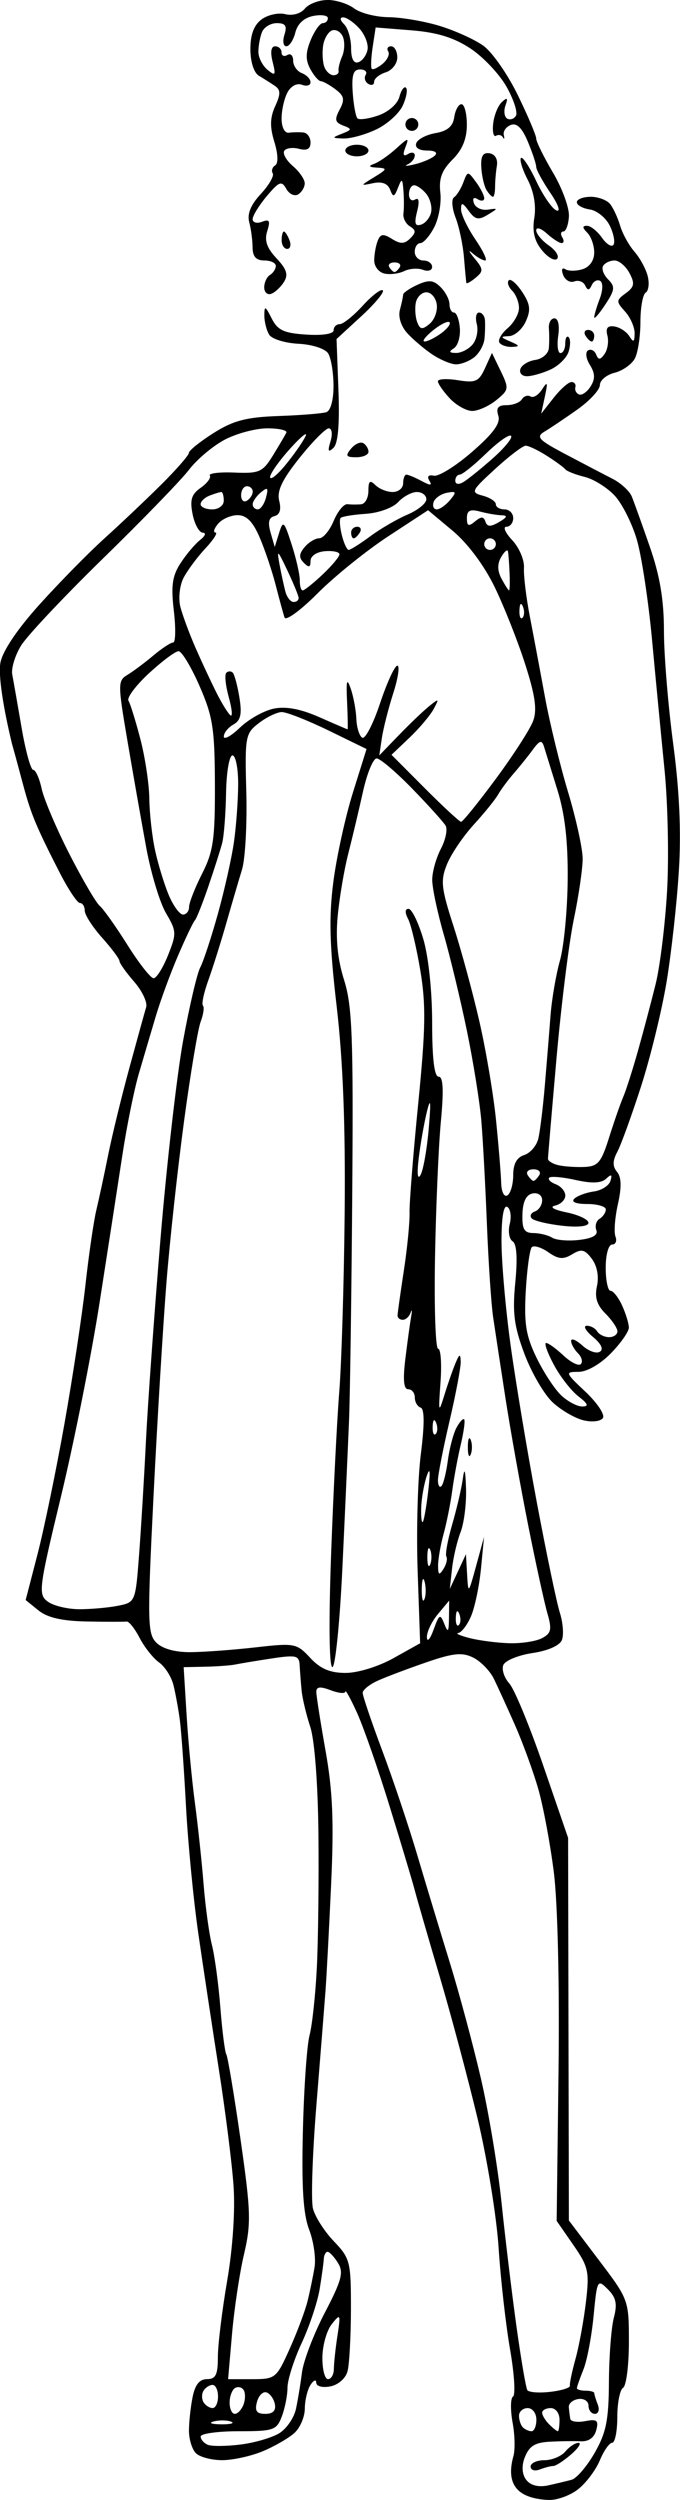 <?xml version="1.0" encoding="UTF-8" standalone="no"?>
<!-- Created with Inkscape (http://www.inkscape.org/) -->

<svg
   width="34.19mm"
   height="125.696mm"
   viewBox="0 0 31.082 114.269"
   version="1.1"
   id="svg610"
   xml:space="preserve"
   inkscape:version="1.2 (dc2aedaf03, 2022-05-15)"
   sodipodi:docname="Underwear woman.svg"
   xmlns:inkscape="http://www.inkscape.org/namespaces/inkscape"
   xmlns:sodipodi="http://sodipodi.sourceforge.net/DTD/sodipodi-0.dtd"
   xmlns="http://www.w3.org/2000/svg"
   xmlns:svg="http://www.w3.org/2000/svg"
   xmlns:rdf="http://www.w3.org/1999/02/22-rdf-syntax-ns#"
   xmlns:cc="http://creativecommons.org/ns#"
   xmlns:dc="http://purl.org/dc/elements/1.1/"><title
     id="title690">Underwear woman</title><sodipodi:namedview
     id="namedview612"
     pagecolor="#ffffff"
     bordercolor="#666666"
     borderopacity="1.0"
     inkscape:showpageshadow="2"
     inkscape:pageopacity="0.0"
     inkscape:pagecheckerboard="0"
     inkscape:deskcolor="#d1d1d1"
     inkscape:document-units="mm"
     showgrid="false"
     inkscape:zoom="1.8486009"
     inkscape:cx="38.6779"
     inkscape:cy="301.84991"
     inkscape:window-width="1920"
     inkscape:window-height="991"
     inkscape:window-x="-9"
     inkscape:window-y="-9"
     inkscape:window-maximized="1"
     inkscape:current-layer="layer1" /><defs
     id="defs607" /><g
     inkscape:label="Lager 1"
     inkscape:groupmode="layer"
     id="layer1"
     transform="translate(-83.675,-117.812)"><path
       id="path626"
       style="fill:#000000;stroke-width:0.265"
       d="m 98.647,117.812 c -0.391,0 -0.858,0.177 -1.038,0.394 -0.191,0.23 -0.563,0.335 -0.892,0.253 -0.311,-0.078 -0.797,0.028 -1.081,0.236 -0.351,0.257 -0.516,0.691 -0.516,1.361 0,0.576 0.159,1.079 0.383,1.214 0.211,0.127 0.539,0.334 0.728,0.461 0.275,0.184 0.28,0.371 0.022,0.936 -0.239,0.524 -0.248,0.945 -0.038,1.629 0.17,0.555 0.186,0.984 0.039,1.074 -0.134,0.083 -0.185,0.247 -0.113,0.364 0.072,0.117 -0.173,0.542 -0.546,0.944 -0.459,0.495 -0.629,0.912 -0.528,1.29 0.082,0.307 0.151,0.827 0.153,1.154 0.003,0.418 0.161,0.595 0.533,0.595 0.291,0 0.529,0.112 0.529,0.249 0,0.137 -0.119,0.322 -0.265,0.412 -0.146,0.09 -0.265,0.345 -0.265,0.567 0,0.222 0.141,0.356 0.312,0.299 0.172,-0.057 0.435,-0.3 0.587,-0.539 0.211,-0.335 0.133,-0.586 -0.337,-1.086 -0.444,-0.473 -0.56,-0.813 -0.424,-1.243 0.151,-0.475 0.104,-0.559 -0.239,-0.427 -0.235,0.09 -0.428,0.036 -0.428,-0.12 0,-0.156 0.291,-0.63 0.647,-1.053 0.566,-0.672 0.678,-0.714 0.891,-0.332 0.134,0.24 0.379,0.354 0.544,0.252 0.165,-0.102 0.299,-0.33 0.299,-0.507 0,-0.177 -0.243,-0.531 -0.54,-0.785 -0.297,-0.255 -0.476,-0.568 -0.397,-0.696 0.079,-0.128 0.382,-0.17 0.673,-0.094 0.368,0.096 0.529,0.008 0.529,-0.289 0,-0.235 -0.149,-0.442 -0.331,-0.459 -0.182,-0.017 -0.48,-0.012 -0.661,0.012 -0.191,0.025 -0.331,-0.249 -0.331,-0.648 0,-0.38 0.121,-0.917 0.269,-1.193 0.156,-0.292 0.433,-0.439 0.661,-0.351 0.216,0.083 0.393,0.032 0.393,-0.114 0,-0.146 -0.179,-0.333 -0.397,-0.417 -0.218,-0.084 -0.397,-0.342 -0.397,-0.573 0,-0.231 -0.119,-0.347 -0.265,-0.257 -0.146,0.09 -0.265,0.037 -0.265,-0.117 0,-0.154 -0.132,-0.28 -0.293,-0.28 -0.186,0 -0.228,0.259 -0.116,0.707 0.156,0.62 0.127,0.666 -0.236,0.365 -0.227,-0.189 -0.414,-0.557 -0.414,-0.819 0,-0.261 0.072,-0.663 0.161,-0.893 0.088,-0.23 0.394,-0.419 0.68,-0.419 0.398,0 0.479,0.123 0.35,0.529 -0.092,0.291 -0.054,0.529 0.086,0.529 0.14,0 0.325,-0.283 0.412,-0.63 0.1,-0.4 0.401,-0.677 0.823,-0.757 0.365,-0.07 0.664,-0.025 0.664,0.101 0,0.125 -0.104,0.228 -0.232,0.228 -0.128,0 -0.376,0.347 -0.551,0.77 -0.238,0.574 -0.244,0.91 -0.023,1.323 0.163,0.304 0.381,0.556 0.485,0.561 0.104,0.005 0.407,0.173 0.673,0.375 0.394,0.299 0.429,0.47 0.187,0.922 -0.243,0.454 -0.215,0.586 0.158,0.729 0.415,0.159 0.411,0.192 -0.055,0.375 -0.47,0.184 -0.464,0.201 0.076,0.218 0.322,0.01 0.995,-0.176 1.496,-0.415 0.5,-0.238 1.045,-0.73 1.21,-1.092 0.165,-0.362 0.231,-0.728 0.147,-0.812 -0.084,-0.084 -0.219,0.103 -0.301,0.414 -0.085,0.323 -0.497,0.689 -0.959,0.85 -0.446,0.155 -0.876,0.216 -0.958,0.135 -0.081,-0.081 -0.179,-0.617 -0.218,-1.192 -0.053,-0.795 0.028,-1.044 0.338,-1.044 0.225,0 0.34,0.111 0.256,0.246 -0.084,0.135 -0.031,0.321 0.117,0.412 0.148,0.091 0.269,0.048 0.269,-0.096 0,-0.144 0.238,-0.338 0.529,-0.43 0.291,-0.092 0.529,-0.398 0.529,-0.68 0,-0.281 -0.126,-0.511 -0.28,-0.511 -0.154,0 -0.215,0.106 -0.135,0.235 0.08,0.129 -0.036,0.384 -0.256,0.567 -0.22,0.183 -0.443,0.286 -0.495,0.228 -0.052,-0.057 -0.033,-0.506 0.041,-0.997 l 0.136,-0.893 1.639,0.131 c 1.174,0.094 1.939,0.331 2.697,0.832 0.582,0.385 1.325,1.174 1.65,1.753 0.325,0.579 0.517,1.174 0.425,1.322 -0.092,0.149 -0.273,0.205 -0.402,0.125 -0.129,-0.08 -0.163,-0.349 -0.075,-0.599 0.122,-0.347 0.084,-0.384 -0.163,-0.157 -0.178,0.164 -0.357,0.606 -0.399,0.984 -0.042,0.378 0.017,0.631 0.13,0.561 0.113,-0.07 0.255,-0.037 0.316,0.073 0.061,0.11 0.079,0.061 0.039,-0.109 -0.04,-0.17 0.105,-0.377 0.322,-0.46 0.27,-0.104 0.515,0.137 0.777,0.763 0.21,0.503 0.382,1.021 0.382,1.151 0,0.13 0.29,0.663 0.643,1.184 0.365,0.537 0.487,0.888 0.284,0.81 -0.198,-0.076 -0.612,-0.678 -0.922,-1.337 -0.31,-0.659 -0.625,-1.137 -0.7,-1.062 -0.075,0.075 0.063,0.524 0.307,0.996 0.281,0.543 0.392,1.183 0.302,1.737 -0.101,0.621 6.3e-4,1.054 0.346,1.481 0.269,0.331 0.581,0.51 0.694,0.398 0.113,-0.112 -0.056,-0.387 -0.374,-0.61 -0.319,-0.223 -0.579,-0.536 -0.579,-0.696 0,-0.16 0.218,-0.094 0.484,0.147 0.266,0.241 0.571,0.438 0.677,0.438 0.106,0 0.119,-0.119 0.029,-0.265 -0.09,-0.146 -0.067,-0.264 0.051,-0.265 0.118,-1.1e-4 0.232,-0.312 0.254,-0.694 0.022,-0.382 -0.305,-1.28 -0.728,-1.996 -0.422,-0.716 -0.768,-1.418 -0.768,-1.561 0,-0.142 -0.38,-1.038 -0.844,-1.991 -0.465,-0.953 -1.173,-1.966 -1.575,-2.252 -0.401,-0.286 -1.301,-0.693 -1.999,-0.905 -0.698,-0.212 -1.746,-0.391 -2.329,-0.397 -0.582,-0.006 -1.289,-0.186 -1.571,-0.399 -0.282,-0.214 -0.834,-0.389 -1.225,-0.389 z m 0.718,0.794 c 0.152,0 0.484,0.229 0.737,0.51 0.254,0.28 0.421,0.717 0.372,0.97 -0.049,0.253 -0.238,0.51 -0.42,0.571 -0.214,0.071 -0.331,-0.16 -0.331,-0.653 0,-0.42 -0.143,-0.906 -0.317,-1.081 -0.195,-0.195 -0.21,-0.317 -0.041,-0.317 z m -0.432,0.581 c 0.024,-10e-4 0.047,1e-5 0.071,0.004 0.143,0.025 0.284,0.146 0.35,0.319 0.088,0.23 0.07,0.627 -0.042,0.882 -0.111,0.255 -0.184,0.552 -0.161,0.661 0.023,0.109 -0.081,0.198 -0.231,0.198 -0.15,0 -0.338,-0.17 -0.418,-0.378 -0.08,-0.208 -0.106,-0.645 -0.058,-0.972 0.048,-0.327 0.236,-0.643 0.418,-0.703 0.023,-0.007 0.046,-0.012 0.07,-0.013 z m 5.836,3.387 c -0.135,0 -0.284,0.267 -0.331,0.594 -0.06,0.42 -0.31,0.633 -0.856,0.728 -0.425,0.074 -0.822,0.283 -0.882,0.465 -0.067,0.2 0.129,0.331 0.495,0.331 0.364,0 0.504,0.094 0.352,0.235 -0.138,0.129 -0.549,0.306 -0.913,0.394 -0.364,0.088 -0.513,0.091 -0.331,0.008 0.182,-0.084 0.331,-0.268 0.331,-0.41 0,-0.142 -0.139,-0.172 -0.31,-0.067 -0.216,0.133 -0.252,0.039 -0.118,-0.309 0.175,-0.457 0.139,-0.452 -0.418,0.055 -0.336,0.305 -0.788,0.62 -1.007,0.7 -0.287,0.105 -0.25,0.154 0.132,0.176 0.479,0.027 0.467,0.068 -0.132,0.434 -0.648,0.396 -0.649,0.402 -0.05,0.276 0.403,-0.085 0.667,0.016 0.774,0.295 0.14,0.364 0.19,0.352 0.362,-0.087 0.177,-0.451 0.205,-0.433 0.25,0.152 0.027,0.364 0.027,0.827 -0.002,1.03 -0.028,0.203 0.105,0.466 0.297,0.584 0.281,0.174 0.284,0.28 0.013,0.551 -0.26,0.26 -0.447,0.265 -0.834,0.023 -0.403,-0.252 -0.529,-0.233 -0.655,0.095 -0.086,0.223 -0.156,0.626 -0.156,0.894 0,0.268 0.208,0.536 0.463,0.594 0.255,0.058 0.663,0.007 0.907,-0.112 h 5.2e-4 c 0.244,-0.119 0.631,-0.146 0.86,-0.058 0.229,0.088 0.416,0.028 0.416,-0.133 0,-0.161 -0.179,-0.293 -0.397,-0.293 -0.218,0 -0.397,-0.179 -0.397,-0.397 0,-0.218 0.116,-0.397 0.257,-0.397 0.142,0 0.427,-0.328 0.635,-0.728 0.207,-0.401 0.332,-1.112 0.278,-1.581 -0.074,-0.64 0.064,-1.017 0.556,-1.509 0.451,-0.451 0.656,-0.948 0.656,-1.593 0,-0.516 -0.111,-0.938 -0.246,-0.938 z m -2.228,0.635 c -0.028,-0.004 -0.057,-0.004 -0.085,5.2e-4 -0.038,0.006 -0.075,0.019 -0.11,0.04 -0.138,0.085 -0.181,0.267 -0.096,0.405 0.085,0.138 0.268,0.181 0.406,0.096 0.138,-0.085 0.181,-0.268 0.096,-0.406 -0.048,-0.077 -0.127,-0.125 -0.211,-0.136 z m -2.553,1.218 c -0.291,0 -0.529,0.119 -0.529,0.265 0,0.146 0.238,0.265 0.529,0.265 0.291,0 0.529,-0.119 0.529,-0.265 0,-0.146 -0.238,-0.265 -0.529,-0.265 z m 5.959,0.384 c -0.223,0.009 -0.299,0.202 -0.272,0.655 0.023,0.394 0.13,0.856 0.236,1.028 0.106,0.172 0.238,0.313 0.294,0.313 0.055,0 0.1,-0.208 0.1,-0.463 -2e-4,-0.255 0.037,-0.687 0.083,-0.961 0.049,-0.294 -0.088,-0.526 -0.336,-0.565 -0.038,-0.006 -0.073,-0.008 -0.104,-0.007 z m -0.871,0.942 c -0.073,0.002 -0.124,0.133 -0.222,0.394 -0.109,0.291 -0.3,0.598 -0.426,0.683 -0.125,0.085 -0.094,0.502 0.07,0.926 0.164,0.424 0.337,1.248 0.385,1.83 0.048,0.582 0.096,1.103 0.109,1.157 0.012,0.054 0.204,-0.052 0.426,-0.237 0.36,-0.299 0.354,-0.395 -0.059,-0.892 -0.255,-0.307 -0.293,-0.409 -0.086,-0.227 0.207,0.182 0.468,0.331 0.58,0.331 0.112,0 -0.09,-0.433 -0.45,-0.963 -0.359,-0.53 -0.654,-1.148 -0.654,-1.374 0,-0.334 0.066,-0.32 0.354,0.074 0.289,0.396 0.447,0.428 0.86,0.176 0.493,-0.3 0.493,-0.307 0.004,-0.236 -0.276,0.04 -0.559,-0.092 -0.629,-0.295 -0.078,-0.224 -0.011,-0.296 0.171,-0.183 0.164,0.102 0.299,0.081 0.299,-0.045 0,-0.126 -0.17,-0.461 -0.378,-0.743 -0.187,-0.254 -0.282,-0.38 -0.354,-0.378 z m -2.475,0.526 c 0.128,0 0.376,0.173 0.551,0.384 0.175,0.211 0.279,0.589 0.231,0.838 -0.048,0.25 -0.254,0.509 -0.456,0.576 -0.281,0.093 -0.325,-0.048 -0.188,-0.595 0.118,-0.47 0.085,-0.66 -0.095,-0.548 -0.151,0.093 -0.275,-0.015 -0.275,-0.242 0,-0.227 0.105,-0.412 0.233,-0.412 z m 8.07,0.529 c -0.346,0 -0.629,0.111 -0.629,0.246 0,0.135 0.265,0.284 0.589,0.331 0.324,0.046 0.733,0.376 0.91,0.731 0.177,0.356 0.257,0.752 0.178,0.88 -0.079,0.128 -0.317,-0.015 -0.528,-0.316 -0.211,-0.302 -0.52,-0.548 -0.687,-0.548 -0.219,0 -0.214,0.088 0.015,0.317 0.175,0.175 0.317,0.584 0.317,0.908 0,0.357 -0.208,0.656 -0.527,0.758 -0.29,0.092 -0.645,0.094 -0.791,0.004 -0.155,-0.096 -0.196,0.013 -0.101,0.263 0.09,0.234 0.319,0.366 0.509,0.294 0.19,-0.073 0.413,0.009 0.495,0.183 0.113,0.24 0.187,0.236 0.304,-0.017 0.085,-0.183 0.26,-0.267 0.387,-0.189 0.131,0.081 0.121,0.434 -0.023,0.812 -0.14,0.368 -0.254,0.751 -0.253,0.851 9.6e-4,0.1 0.23,-0.164 0.508,-0.587 0.439,-0.665 0.455,-0.818 0.128,-1.146 -0.208,-0.208 -0.31,-0.488 -0.227,-0.622 0.083,-0.134 0.318,-0.243 0.522,-0.243 0.205,0 0.51,0.258 0.679,0.574 0.254,0.475 0.225,0.634 -0.168,0.922 -0.445,0.325 -0.446,0.379 -0.033,0.836 0.243,0.268 0.44,0.717 0.438,0.996 -0.003,0.406 -0.053,0.432 -0.244,0.13 -0.132,-0.208 -0.439,-0.408 -0.683,-0.443 -0.311,-0.046 -0.407,0.078 -0.318,0.415 0.069,0.264 0.012,0.642 -0.127,0.84 -0.197,0.281 -0.282,0.287 -0.387,0.027 -0.074,-0.183 -0.241,-0.266 -0.372,-0.186 -0.131,0.081 -0.092,0.378 0.087,0.664 0.239,0.383 0.247,0.638 0.032,0.98 -0.16,0.254 -0.397,0.42 -0.527,0.369 -0.13,-0.051 -0.206,-0.2 -0.17,-0.331 0.036,-0.131 -0.044,-0.238 -0.179,-0.238 -0.135,0 -0.502,0.325 -0.814,0.723 l -0.569,0.723 0.17,-0.79 c 0.14,-0.65 0.117,-0.707 -0.128,-0.321 -0.164,0.258 -0.401,0.405 -0.528,0.327 -0.127,-0.078 -0.304,-0.021 -0.396,0.127 -0.091,0.148 -0.405,0.269 -0.698,0.269 -0.392,0 -0.492,0.125 -0.38,0.479 0.11,0.347 -0.221,0.804 -1.197,1.654 -0.742,0.646 -1.529,1.137 -1.748,1.091 -0.248,-0.052 -0.327,0.033 -0.208,0.225 0.143,0.232 0.056,0.237 -0.353,0.018 -0.299,-0.16 -0.611,-0.291 -0.694,-0.291 -0.082,0 -0.15,0.179 -0.15,0.397 0,0.218 -0.214,0.397 -0.476,0.397 -0.262,0 -0.619,-0.143 -0.794,-0.318 -0.247,-0.247 -0.318,-0.188 -0.318,0.265 0,0.32 -0.149,0.596 -0.331,0.613 -0.182,0.017 -0.464,0.016 -0.627,-0.004 -0.163,-0.019 -0.446,0.324 -0.628,0.762 -0.182,0.439 -0.48,0.797 -0.662,0.797 -0.183,0 -0.485,0.184 -0.671,0.408 -0.257,0.309 -0.264,0.482 -0.032,0.714 0.232,0.232 0.306,0.211 0.306,-0.086 0,-0.227 0.278,-0.415 0.661,-0.446 0.364,-0.03 0.661,0.034 0.661,0.142 0,0.108 -0.346,0.523 -0.77,0.923 -0.423,0.4 -0.833,0.727 -0.91,0.727 -0.077,0 -0.136,-0.208 -0.133,-0.463 0.003,-0.255 -0.163,-0.99 -0.371,-1.633 -0.347,-1.08 -0.392,-1.121 -0.575,-0.529 l -0.199,0.641 -0.19,-0.661 c -0.134,-0.467 -0.082,-0.688 0.178,-0.751 0.242,-0.059 0.317,-0.299 0.217,-0.697 -0.113,-0.45 0.126,-0.957 0.926,-1.961 0.593,-0.745 1.195,-1.354 1.338,-1.354 0.146,0 0.181,0.26 0.08,0.595 -0.137,0.455 -0.105,0.525 0.135,0.297 0.211,-0.2 0.286,-1.07 0.228,-2.636 l -0.087,-2.338 1.13,-1.04 c 0.621,-0.572 1.065,-1.106 0.985,-1.185 -0.08,-0.08 -0.492,0.235 -0.917,0.7 -0.424,0.465 -0.897,0.845 -1.051,0.845 -0.154,0 -0.28,0.126 -0.28,0.279 0,0.168 -0.499,0.247 -1.251,0.198 -1.026,-0.066 -1.31,-0.199 -1.583,-0.742 -0.289,-0.574 -0.333,-0.591 -0.333,-0.132 9e-5,0.291 0.101,0.688 0.224,0.883 0.123,0.195 0.725,0.38 1.337,0.411 0.629,0.032 1.218,0.224 1.355,0.44 0.133,0.21 0.244,0.876 0.246,1.479 0.002,0.645 -0.132,1.142 -0.327,1.207 -0.182,0.061 -1.162,0.14 -2.179,0.176 -1.48,0.052 -2.072,0.206 -2.976,0.777 -0.62,0.392 -1.128,0.801 -1.129,0.908 -2.6e-4,0.107 -0.572,0.762 -1.27,1.455 -0.698,0.693 -1.862,1.796 -2.586,2.45 -0.724,0.655 -2.055,2.009 -2.957,3.009 -1.024,1.134 -1.701,2.139 -1.801,2.674 -0.1,0.531 0.101,1.941 0.527,3.707 0.827,2.932 0.624,2.854 2.147,5.824 0.405,0.8 0.836,1.455 0.958,1.455 0.122,0 0.221,0.157 0.221,0.349 0,0.192 0.357,0.749 0.794,1.238 0.437,0.489 0.794,0.968 0.794,1.065 0,0.097 0.301,0.522 0.67,0.945 0.368,0.423 0.616,0.947 0.55,1.165 -0.066,0.218 -0.411,1.468 -0.768,2.778 -0.357,1.31 -0.792,3.096 -0.967,3.969 -0.175,0.873 -0.418,2.004 -0.54,2.514 -0.122,0.509 -0.348,2.057 -0.501,3.44 -0.153,1.382 -0.586,4.24 -0.961,6.35 -0.375,2.11 -0.927,4.784 -1.226,5.942 l -0.545,2.105 0.586,0.475 c 0.408,0.331 1.079,0.484 2.211,0.506 0.893,0.017 1.711,0.018 1.817,0.002 0.106,-0.016 0.373,0.32 0.594,0.746 0.221,0.427 0.621,0.932 0.889,1.123 0.268,0.191 0.564,0.656 0.658,1.035 0.094,0.379 0.225,1.093 0.291,1.587 0.066,0.494 0.193,2.268 0.282,3.942 0.089,1.673 0.342,4.293 0.563,5.821 0.221,1.528 0.644,4.326 0.94,6.218 0.296,1.892 0.599,4.285 0.671,5.318 0.08,1.136 -0.036,2.855 -0.292,4.347 -0.233,1.357 -0.424,2.922 -0.424,3.479 0,0.813 -0.098,1.012 -0.496,1.012 -0.344,0 -0.547,0.254 -0.661,0.827 -0.091,0.455 -0.165,1.145 -0.165,1.534 0,0.389 0.143,0.851 0.318,1.025 0.175,0.175 0.714,0.318 1.199,0.318 0.485,0 1.32,-0.183 1.856,-0.407 0.536,-0.224 1.187,-0.599 1.447,-0.835 0.26,-0.235 0.474,-0.737 0.476,-1.115 0.002,-0.378 0.119,-0.865 0.26,-1.083 0.141,-0.218 0.259,-0.265 0.261,-0.103 0.002,0.167 0.278,0.241 0.641,0.172 0.366,-0.07 0.702,-0.364 0.79,-0.691 0.084,-0.313 0.154,-1.593 0.156,-2.845 0.003,-2.165 -0.035,-2.316 -0.782,-3.099 -0.432,-0.452 -0.862,-1.127 -0.955,-1.499 -0.093,-0.372 -0.023,-2.49 0.157,-4.707 0.18,-2.217 0.367,-4.567 0.416,-5.221 0.049,-0.655 0.166,-2.857 0.259,-4.895 0.131,-2.842 0.072,-4.258 -0.253,-6.085 -0.233,-1.31 -0.424,-2.527 -0.425,-2.706 -6.2e-4,-0.237 0.178,-0.256 0.66,-0.072 0.364,0.138 0.665,0.165 0.668,0.059 0.003,-0.106 0.244,0.334 0.536,0.977 0.292,0.643 0.956,2.548 1.476,4.233 0.52,1.685 1.041,3.422 1.156,3.859 0.115,0.437 0.632,2.223 1.147,3.969 0.516,1.746 1.293,4.663 1.729,6.482 0.435,1.819 0.868,4.478 0.961,5.91 0.093,1.432 0.328,3.515 0.522,4.63 0.194,1.115 0.256,2.088 0.138,2.161 -0.118,0.073 -0.126,0.616 -0.019,1.206 0.108,0.59 0.118,1.296 0.022,1.568 -0.368,1.406 0.378,1.896 1.617,1.956 0.381,0.017 0.99,-0.203 1.353,-0.489 0.364,-0.286 0.811,-0.881 0.994,-1.323 0.183,-0.442 0.438,-0.803 0.565,-0.803 0.128,0 0.233,-0.529 0.233,-1.175 0,-0.646 0.119,-1.249 0.265,-1.338 0.146,-0.09 0.265,-1.032 0.265,-2.093 0,-1.915 -0.011,-1.943 -1.372,-3.741 l -1.371,-1.812 -0.018,-8.745 -0.018,-8.745 -1.134,-3.297 c -0.624,-1.813 -1.323,-3.506 -1.553,-3.76 -0.231,-0.255 -0.355,-0.632 -0.276,-0.837 0.079,-0.205 0.678,-0.454 1.331,-0.552 0.723,-0.108 1.252,-0.344 1.351,-0.603 0.09,-0.234 0.046,-0.793 -0.097,-1.244 -0.143,-0.451 -0.617,-2.725 -1.054,-5.053 -0.437,-2.328 -0.978,-5.577 -1.203,-7.219 -0.225,-1.642 -0.409,-3.762 -0.409,-4.712 0,-1.088 0.098,-1.666 0.266,-1.562 0.146,0.09 0.196,0.441 0.111,0.78 -0.085,0.339 -0.026,0.696 0.132,0.794 0.187,0.115 0.229,0.771 0.121,1.881 -0.135,1.387 -0.057,1.993 0.418,3.262 0.321,0.857 0.901,1.854 1.289,2.215 0.388,0.361 1.026,0.732 1.417,0.824 0.398,0.094 0.787,0.045 0.883,-0.111 0.095,-0.153 -0.264,-0.689 -0.796,-1.192 -0.936,-0.883 -0.946,-0.913 -0.319,-0.913 0.381,0 0.99,-0.349 1.474,-0.844 0.454,-0.464 0.825,-0.994 0.825,-1.178 0,-0.184 -0.138,-0.638 -0.307,-1.008 -0.169,-0.371 -0.407,-0.674 -0.529,-0.674 -0.122,0 -0.222,-0.476 -0.222,-1.058 0,-0.597 0.128,-1.058 0.293,-1.058 0.161,0 0.23,-0.164 0.153,-0.364 -0.077,-0.2 -0.026,-0.868 0.112,-1.485 0.174,-0.773 0.162,-1.229 -0.039,-1.471 -0.212,-0.255 -0.208,-0.505 0.013,-0.92 0.167,-0.313 0.656,-1.66 1.085,-2.993 0.429,-1.333 0.957,-3.496 1.171,-4.806 0.215,-1.31 0.465,-3.572 0.555,-5.027 0.112,-1.799 0.029,-3.662 -0.258,-5.821 -0.233,-1.746 -0.423,-4.068 -0.423,-5.159 8e-5,-1.416 -0.184,-2.515 -0.642,-3.836 -0.353,-1.019 -0.726,-2.058 -0.828,-2.309 -0.102,-0.251 -0.502,-0.617 -0.888,-0.814 -0.386,-0.197 -1.347,-0.699 -2.135,-1.116 -1.244,-0.657 -1.371,-0.795 -0.963,-1.038 0.259,-0.154 0.934,-0.608 1.5,-1.009 0.566,-0.401 1.029,-0.905 1.029,-1.12 0,-0.215 0.301,-0.465 0.669,-0.558 0.368,-0.092 0.784,-0.384 0.926,-0.649 0.142,-0.265 0.257,-1.018 0.257,-1.674 0,-0.656 0.108,-1.259 0.24,-1.34 0.132,-0.082 0.175,-0.416 0.096,-0.744 -0.079,-0.327 -0.352,-0.833 -0.606,-1.124 -0.254,-0.291 -0.55,-0.827 -0.657,-1.191 -0.107,-0.364 -0.314,-0.81 -0.46,-0.992 -0.146,-0.182 -0.547,-0.331 -0.893,-0.331 z m -14.019,1.587 c -0.057,0 -0.104,0.179 -0.104,0.397 0,0.218 0.115,0.397 0.256,0.397 0.141,0 0.188,-0.179 0.104,-0.397 -0.084,-0.218 -0.199,-0.397 -0.256,-0.397 z m 5.056,1.411 c 0.206,0 0.313,0.099 0.238,0.22 -0.075,0.121 -0.182,0.221 -0.238,0.221 -0.056,0 -0.162,-0.099 -0.237,-0.221 -0.075,-0.121 0.032,-0.22 0.237,-0.22 z m 5.264,0.801 c -0.016,0.001 -0.03,0.007 -0.041,0.018 -0.088,0.088 -0.019,0.301 0.153,0.473 0.172,0.172 0.313,0.529 0.313,0.792 0,0.263 -0.232,0.677 -0.515,0.92 -0.284,0.243 -0.455,0.539 -0.381,0.659 0.074,0.12 0.336,0.209 0.582,0.199 0.365,-0.015 0.349,-0.061 -0.082,-0.246 -0.46,-0.198 -0.468,-0.23 -0.06,-0.246 0.258,-0.01 0.602,-0.311 0.765,-0.669 0.239,-0.524 0.208,-0.786 -0.159,-1.346 -0.188,-0.287 -0.391,-0.494 -0.517,-0.543 -0.021,-0.008 -0.04,-0.012 -0.056,-0.011 z m -3.611,0.065 c -0.159,-0.016 -0.342,0.037 -0.603,0.156 -0.359,0.163 -0.654,0.367 -0.656,0.453 -0.002,0.086 -0.069,0.398 -0.148,0.693 -0.086,0.318 0.051,0.751 0.334,1.063 0.263,0.29 0.776,0.727 1.14,0.971 0.364,0.244 0.847,0.449 1.074,0.457 0.227,0.008 0.605,-0.135 0.841,-0.317 0.236,-0.182 0.451,-0.569 0.478,-0.86 0.027,-0.291 0.036,-0.678 0.019,-0.86 -0.017,-0.182 -0.138,-0.331 -0.27,-0.331 -0.132,0 -0.177,0.239 -0.101,0.531 0.076,0.292 -0.009,0.709 -0.19,0.926 -0.181,0.217 -0.522,0.393 -0.759,0.391 -0.316,-0.003 -0.342,-0.06 -0.099,-0.214 0.183,-0.116 0.305,-0.531 0.273,-0.922 -0.032,-0.391 -0.152,-0.711 -0.266,-0.711 -0.114,0 -0.207,-0.17 -0.207,-0.378 0,-0.208 -0.182,-0.561 -0.406,-0.784 -0.162,-0.162 -0.296,-0.249 -0.455,-0.265 z m -0.194,0.501 c 0.216,0 0.429,0.249 0.472,0.552 0.043,0.304 -0.104,0.704 -0.328,0.89 -0.334,0.278 -0.434,0.264 -0.564,-0.074 -0.087,-0.226 -0.116,-0.627 -0.066,-0.89 0.051,-0.263 0.269,-0.479 0.485,-0.479 z m 5.85,1.19 c -0.16,0 -0.274,0.208 -0.253,0.463 0.021,0.255 0.02,0.663 -0.003,0.908 -0.023,0.245 -0.3,0.483 -0.617,0.529 -0.316,0.046 -0.623,0.233 -0.683,0.415 -0.06,0.182 0.074,0.33 0.298,0.331 0.224,-1.4e-4 0.707,-0.137 1.075,-0.304 0.368,-0.168 0.742,-0.534 0.83,-0.814 0.089,-0.28 0.091,-0.579 0.005,-0.666 -0.086,-0.086 -0.157,0.042 -0.157,0.285 0,0.243 -0.098,0.441 -0.219,0.441 -0.12,0 -0.166,-0.357 -0.102,-0.794 0.069,-0.472 -0.002,-0.794 -0.175,-0.794 z m -4.835,0.161 c 0.017,0.002 0.03,0.007 0.039,0.016 0.072,0.072 -0.099,0.3 -0.381,0.506 -0.282,0.206 -0.623,0.375 -0.757,0.375 -0.134,0 0.038,-0.228 0.381,-0.506 0.258,-0.209 0.513,-0.356 0.656,-0.386 0.024,-0.005 0.044,-0.007 0.061,-0.005 z m 6.374,0.368 c -0.154,0 -0.207,0.119 -0.117,0.265 0.09,0.146 0.216,0.265 0.281,0.265 0.064,0 0.116,-0.119 0.116,-0.265 0,-0.146 -0.126,-0.265 -0.28,-0.265 z m -4.395,1.052 -0.318,0.698 c -0.278,0.611 -0.432,0.68 -1.235,0.549 -0.504,-0.082 -0.917,-0.06 -0.917,0.049 0,0.109 0.243,0.459 0.539,0.777 0.297,0.318 0.76,0.579 1.029,0.579 0.269,0 0.764,-0.222 1.099,-0.493 0.579,-0.469 0.589,-0.534 0.206,-1.326 z m -10.262,3.446 c 0.527,0 0.916,0.089 0.864,0.198 -0.052,0.109 -0.326,0.575 -0.61,1.037 -0.471,0.766 -0.623,0.834 -1.759,0.787 -0.684,-0.029 -1.191,0.032 -1.128,0.135 0.064,0.103 -0.125,0.356 -0.419,0.562 -0.421,0.295 -0.5,0.553 -0.368,1.209 0.092,0.459 0.301,0.837 0.465,0.842 0.164,0.005 0.11,0.153 -0.119,0.331 -0.229,0.177 -0.632,0.653 -0.895,1.058 -0.381,0.585 -0.444,1.031 -0.309,2.183 0.094,0.796 0.079,1.447 -0.031,1.447 -0.11,1.8e-4 -0.518,0.268 -0.906,0.595 -0.388,0.327 -0.918,0.723 -1.177,0.88 -0.453,0.273 -0.453,0.398 -0.003,3.043 0.258,1.517 0.644,3.709 0.858,4.873 0.214,1.163 0.62,2.506 0.902,2.984 0.482,0.817 0.487,0.93 0.091,1.92 -0.231,0.578 -0.528,1.051 -0.659,1.052 h -5.17e-4 c -0.132,-6.9e-4 -0.669,-0.685 -1.194,-1.521 -0.525,-0.837 -1.095,-1.64 -1.267,-1.786 -0.172,-0.146 -0.798,-1.217 -1.392,-2.381 -0.594,-1.164 -1.162,-2.504 -1.264,-2.977 -0.102,-0.473 -0.275,-0.86 -0.386,-0.86 -0.111,0 -0.349,-0.863 -0.529,-1.918 -0.181,-1.055 -0.373,-2.15 -0.428,-2.434 -0.055,-0.284 0.127,-0.884 0.406,-1.334 0.278,-0.45 1.97,-2.247 3.759,-3.993 1.789,-1.746 3.551,-3.564 3.915,-4.04 0.364,-0.476 1.103,-1.097 1.643,-1.379 0.54,-0.282 1.413,-0.513 1.94,-0.513 z m 1.757,0.273 c 0.015,0.011 0.005,0.051 -0.033,0.124 -0.151,0.291 -0.572,0.886 -0.937,1.323 -0.365,0.437 -0.664,0.665 -0.665,0.507 -7.2e-4,-0.158 0.421,-0.753 0.937,-1.323 0.387,-0.427 0.653,-0.663 0.698,-0.631 z m 9.328,0.059 c 0.023,-0.003 0.041,3.4e-4 0.051,0.011 0.084,0.084 -0.292,0.547 -0.836,1.029 -0.544,0.482 -1.152,0.971 -1.351,1.088 -0.211,0.123 -0.362,0.096 -0.362,-0.066 0,-0.153 0.093,-0.278 0.206,-0.278 0.113,0 0.653,-0.434 1.198,-0.963 0.477,-0.463 0.931,-0.8 1.093,-0.821 z m -6.818,0.322 c -0.134,0.008 -0.31,0.112 -0.444,0.274 -0.272,0.328 -0.233,0.394 0.235,0.394 0.309,0 0.561,-0.112 0.561,-0.249 0,-0.137 -0.106,-0.315 -0.235,-0.394 -0.032,-0.02 -0.072,-0.028 -0.117,-0.025 z m 7.538,0.14 c 0.132,0 0.564,0.206 0.959,0.457 0.395,0.251 0.778,0.531 0.851,0.621 0.073,0.09 0.47,0.246 0.883,0.347 0.413,0.101 1.033,0.489 1.378,0.861 0.345,0.373 0.803,1.29 1.018,2.04 0.214,0.749 0.523,2.791 0.685,4.538 0.162,1.746 0.42,4.425 0.572,5.953 0.152,1.528 0.204,4.028 0.115,5.556 -0.089,1.528 -0.323,3.433 -0.521,4.233 -0.198,0.8 -0.56,2.17 -0.806,3.043 -0.245,0.873 -0.55,1.826 -0.676,2.117 -0.126,0.291 -0.416,1.124 -0.645,1.852 -0.362,1.152 -0.509,1.326 -1.143,1.35 -0.4,0.015 -0.936,-0.023 -1.191,-0.085 -0.255,-0.062 -0.462,-0.193 -0.461,-0.292 7.3e-4,-0.099 0.177,-2.169 0.391,-4.602 0.215,-2.433 0.571,-5.29 0.792,-6.35 0.221,-1.06 0.402,-2.3 0.403,-2.757 1.2e-4,-0.456 -0.299,-1.826 -0.665,-3.043 -0.366,-1.217 -0.84,-3.165 -1.054,-4.329 -0.214,-1.164 -0.527,-2.831 -0.696,-3.704 -0.169,-0.873 -0.29,-1.877 -0.268,-2.231 0.022,-0.354 -0.22,-0.919 -0.537,-1.257 -0.317,-0.337 -0.436,-0.613 -0.266,-0.613 0.171,0 0.311,-0.179 0.311,-0.397 0,-0.218 -0.179,-0.397 -0.397,-0.397 -0.218,0 -0.397,-0.106 -0.397,-0.234 0,-0.129 -0.268,-0.305 -0.595,-0.392 -0.564,-0.15 -0.535,-0.214 0.563,-1.222 0.637,-0.585 1.266,-1.063 1.398,-1.063 z m -12.743,1.852 c 0.146,0 0.265,0.112 0.265,0.249 0,0.137 -0.119,0.323 -0.265,0.413 -0.146,0.09 -0.265,-0.022 -0.265,-0.249 0,-0.227 0.119,-0.412 0.265,-0.412 z m 0.881,0.125 c 0.015,-0.002 0.028,7.5e-4 0.036,0.009 0.034,0.034 0.015,0.156 -0.043,0.379 -0.078,0.299 -0.247,0.545 -0.376,0.545 -0.129,0 -0.234,-0.105 -0.234,-0.233 0,-0.128 0.169,-0.373 0.376,-0.544 0.116,-0.096 0.194,-0.15 0.24,-0.157 z m -2.05,0.14 c 0.061,0 0.111,0.179 0.111,0.397 0,0.22 -0.235,0.397 -0.529,0.397 -0.291,0 -0.529,-0.107 -0.529,-0.237 0,-0.13 0.188,-0.309 0.419,-0.397 0.23,-0.088 0.468,-0.16 0.529,-0.16 z m 8.939,0 c 0.238,0 0.432,0.15 0.432,0.332 0,0.183 -0.387,0.497 -0.86,0.699 -0.473,0.202 -1.239,0.647 -1.702,0.991 -0.463,0.343 -0.907,0.624 -0.987,0.624 -0.08,0 -0.221,-0.303 -0.314,-0.674 -0.093,-0.371 -0.116,-0.726 -0.052,-0.79 0.064,-0.064 0.584,-0.148 1.156,-0.186 0.576,-0.038 1.231,-0.276 1.468,-0.533 0.235,-0.255 0.622,-0.464 0.86,-0.464 z m 1.62,0 c 0.173,-0.005 0.126,0.089 -0.104,0.366 -0.195,0.235 -0.469,0.427 -0.609,0.427 -0.14,0 -0.205,-0.149 -0.144,-0.331 0.061,-0.182 0.334,-0.374 0.609,-0.427 0.108,-0.021 0.19,-0.034 0.248,-0.036 z m -1.11,0.832 1.127,0.942 c 0.682,0.57 1.437,1.581 1.913,2.561 0.432,0.89 1.062,2.481 1.399,3.535 0.461,1.439 0.551,2.086 0.364,2.594 -0.138,0.373 -0.905,1.564 -1.705,2.646 -0.8,1.083 -1.515,1.967 -1.587,1.965 -0.073,-0.002 -0.818,-0.691 -1.657,-1.533 l -1.525,-1.531 0.82,-0.78 c 0.451,-0.429 0.948,-1.018 1.105,-1.309 0.264,-0.49 0.249,-0.5 -0.205,-0.132 -0.27,0.218 -0.893,0.814 -1.384,1.323 l -0.894,0.926 0.118,-0.794 c 0.065,-0.437 0.3,-1.359 0.521,-2.051 0.222,-0.691 0.305,-1.257 0.186,-1.257 -0.119,0 -0.475,0.774 -0.79,1.721 -0.315,0.947 -0.682,1.654 -0.815,1.572 -0.133,-0.082 -0.254,-0.47 -0.269,-0.862 -0.015,-0.392 -0.129,-1.009 -0.254,-1.373 -0.18,-0.522 -0.216,-0.397 -0.17,0.595 0.032,0.691 0.042,1.257 0.023,1.257 -0.019,0 -0.6,-0.25 -1.291,-0.556 -0.847,-0.375 -1.523,-0.503 -2.074,-0.392 -0.45,0.09 -1.15,0.481 -1.555,0.87 -0.405,0.388 -0.737,0.571 -0.737,0.406 0,-0.166 0.197,-0.411 0.437,-0.546 0.336,-0.188 0.4,-0.474 0.276,-1.237 -0.089,-0.546 -0.226,-1.056 -0.305,-1.135 -0.079,-0.079 -0.212,-0.076 -0.295,0.008 -0.083,0.083 -0.033,0.581 0.112,1.105 0.145,0.525 0.184,0.903 0.086,0.841 -0.098,-0.062 -0.379,-0.51 -0.625,-0.995 -0.246,-0.485 -0.683,-1.422 -0.973,-2.082 -0.289,-0.66 -0.604,-1.512 -0.7,-1.893 -0.096,-0.383 -0.031,-0.972 0.145,-1.314 0.176,-0.341 0.625,-0.947 0.998,-1.347 0.373,-0.4 0.582,-0.728 0.464,-0.728 -0.118,0 -0.066,-0.179 0.115,-0.397 0.181,-0.218 0.584,-0.397 0.896,-0.397 0.403,0 0.692,0.289 1,1.001 0.238,0.551 0.57,1.533 0.737,2.183 0.167,0.65 0.35,1.322 0.407,1.493 0.057,0.172 0.736,-0.324 1.508,-1.1 0.773,-0.777 2.226,-1.95 3.229,-2.608 z m 2.087,0.007 c 0.077,0.005 0.17,0.022 0.283,0.053 0.327,0.088 0.774,0.165 0.992,0.171 0.288,0.008 0.256,0.093 -0.118,0.311 -0.389,0.226 -0.541,0.221 -0.621,-0.019 -0.081,-0.243 -0.194,-0.245 -0.477,-0.01 -0.294,0.244 -0.371,0.213 -0.371,-0.152 0,-0.261 0.082,-0.367 0.313,-0.353 z m -5.324,0.749 c -0.154,0 -0.28,0.119 -0.28,0.265 0,0.146 0.053,0.265 0.117,0.265 0.064,0 0.19,-0.119 0.28,-0.265 0.09,-0.146 0.037,-0.265 -0.117,-0.265 z m 6.07,0.529 c 0.146,0 0.265,0.119 0.265,0.265 0,0.146 -0.119,0.265 -0.265,0.265 -0.146,0 -0.265,-0.119 -0.265,-0.265 0,-0.146 0.119,-0.265 0.265,-0.265 z m 0.782,0.554 c 0.018,4.1e-4 0.032,0.013 0.037,0.041 0.023,0.109 0.056,0.556 0.074,0.992 0.018,0.437 0.008,0.794 -0.024,0.794 -0.031,0 -0.185,-0.24 -0.342,-0.533 -0.195,-0.364 -0.2,-0.679 -0.018,-0.992 0.11,-0.19 0.216,-0.303 0.272,-0.302 z m -10.458,0.152 c 0.004,-0.002 0.009,-4.9e-4 0.015,0.004 0.049,0.037 0.17,0.278 0.391,0.745 0.275,0.582 0.509,1.148 0.52,1.257 0.011,0.109 -0.091,0.198 -0.227,0.198 -0.136,0 -0.303,-0.208 -0.373,-0.463 -0.069,-0.255 -0.192,-0.82 -0.273,-1.257 -0.057,-0.306 -0.081,-0.472 -0.053,-0.484 z m 11.096,2.295 c 0.024,0.004 0.053,0.045 0.084,0.124 0.076,0.191 0.067,0.419 -0.021,0.507 -0.088,0.088 -0.151,-0.068 -0.139,-0.347 0.006,-0.154 0.025,-0.247 0.053,-0.275 0.007,-0.007 0.015,-0.01 0.023,-0.009 z m -15.657,2.158 c 0.144,0 0.575,0.714 0.957,1.587 0.608,1.39 0.696,1.949 0.704,4.498 0.008,2.506 -0.073,3.074 -0.586,4.085 -0.327,0.646 -0.595,1.33 -0.595,1.521 0,0.191 -0.125,0.347 -0.278,0.347 -0.153,0 -0.447,-0.406 -0.655,-0.902 -0.207,-0.496 -0.488,-1.419 -0.624,-2.051 -0.136,-0.632 -0.252,-1.69 -0.26,-2.351 -0.008,-0.661 -0.192,-1.883 -0.408,-2.715 -0.217,-0.832 -0.462,-1.623 -0.545,-1.758 -0.083,-0.135 0.339,-0.699 0.938,-1.253 0.599,-0.554 1.208,-1.008 1.352,-1.008 z m 4.713,2.782 c 0.218,-0.004 1.18,0.374 2.138,0.84 l 1.741,0.849 -0.625,1.998 c -0.344,1.099 -0.746,2.935 -0.893,4.08 -0.208,1.614 -0.173,2.892 0.153,5.689 0.288,2.467 0.404,5.447 0.365,9.428 -0.031,3.201 -0.143,6.892 -0.248,8.202 -0.105,1.31 -0.273,4.673 -0.374,7.474 -0.11,3.07 -0.086,5.093 0.061,5.093 0.134,0 0.341,-2.054 0.459,-4.564 0.118,-2.51 0.253,-5.517 0.301,-6.681 0.048,-1.164 0.114,-5.867 0.148,-10.451 0.053,-7.119 -0.002,-8.535 -0.374,-9.712 -0.295,-0.936 -0.39,-1.868 -0.292,-2.91 0.079,-0.843 0.295,-2.129 0.482,-2.856 0.186,-0.728 0.49,-2.008 0.675,-2.844 0.185,-0.837 0.466,-1.519 0.625,-1.516 0.159,0.003 0.893,0.628 1.632,1.389 0.739,0.761 1.423,1.519 1.52,1.686 0.097,0.167 -9.5e-4,0.643 -0.218,1.058 -0.217,0.415 -0.395,1.053 -0.395,1.417 -9e-4,0.364 0.238,1.495 0.532,2.514 0.293,1.018 0.771,3.008 1.061,4.421 0.29,1.414 0.585,3.259 0.654,4.101 0.07,0.842 0.184,2.96 0.253,4.706 0.07,1.746 0.197,3.651 0.282,4.233 0.086,0.582 0.339,2.249 0.564,3.704 0.225,1.455 0.693,4.075 1.04,5.821 0.347,1.746 0.744,3.562 0.881,4.035 0.21,0.724 0.172,0.902 -0.243,1.124 -0.271,0.145 -0.948,0.25 -1.503,0.233 -0.555,-0.017 -1.367,-0.122 -1.804,-0.233 -0.437,-0.111 -0.674,-0.216 -0.528,-0.234 0.146,-0.017 0.408,-0.358 0.582,-0.759 0.174,-0.4 0.38,-1.382 0.458,-2.183 l 0.141,-1.455 -0.361,1.323 c -0.354,1.296 -0.363,1.304 -0.414,0.397 l -0.053,-0.926 -0.369,0.794 -0.369,0.794 0.102,-0.926 c 0.056,-0.509 0.232,-1.262 0.391,-1.671 0.159,-0.41 0.27,-1.303 0.249,-1.984 -0.028,-0.875 -0.072,-1.006 -0.149,-0.445 -0.06,0.437 -0.279,1.374 -0.485,2.083 -0.206,0.709 -0.325,1.37 -0.265,1.468 0.061,0.098 8.9e-4,0.351 -0.133,0.563 -0.195,0.308 -0.244,0.28 -0.246,-0.145 -0.001,-0.291 0.112,-0.946 0.252,-1.455 0.14,-0.509 0.318,-1.402 0.396,-1.984 0.078,-0.582 0.254,-1.531 0.391,-2.109 0.137,-0.578 0.206,-1.094 0.153,-1.147 -0.053,-0.053 -0.212,0.123 -0.354,0.39 -0.142,0.267 -0.318,0.94 -0.392,1.495 -0.074,0.555 -0.205,1.081 -0.293,1.169 -0.087,0.087 -0.159,-0.035 -0.159,-0.272 0,-0.237 0.238,-1.452 0.529,-2.7 0.291,-1.248 0.522,-2.473 0.512,-2.722 -0.015,-0.374 -0.057,-0.361 -0.24,0.076 -0.122,0.291 -0.35,0.946 -0.507,1.455 -0.264,0.856 -0.277,0.811 -0.176,-0.595 0.06,-0.837 0.011,-1.521 -0.109,-1.521 -0.12,0 -0.184,-1.875 -0.143,-4.167 0.041,-2.292 0.162,-5.09 0.268,-6.218 0.136,-1.449 0.106,-2.051 -0.103,-2.051 -0.197,0 -0.296,-0.825 -0.296,-2.465 0,-1.449 -0.167,-3.031 -0.407,-3.836 -0.224,-0.754 -0.526,-1.371 -0.671,-1.371 -0.167,0 -0.175,0.169 -0.021,0.463 0.134,0.255 0.385,1.319 0.56,2.364 0.259,1.555 0.241,2.663 -0.099,6.085 -0.229,2.301 -0.407,4.541 -0.395,4.978 0.012,0.437 -0.105,1.627 -0.261,2.646 -0.156,1.019 -0.285,1.941 -0.288,2.051 -0.003,0.109 0.105,0.198 0.24,0.198 0.135,0 0.296,-0.149 0.359,-0.331 0.062,-0.182 0.072,-0.093 0.021,0.198 -0.051,0.291 -0.17,1.154 -0.263,1.918 -0.117,0.961 -0.077,1.389 0.131,1.389 0.166,0 0.301,0.168 0.301,0.375 0,0.206 0.12,0.415 0.267,0.464 0.178,0.059 0.181,0.767 0.008,2.131 -0.142,1.123 -0.208,3.526 -0.145,5.341 l 0.114,3.299 -1.213,0.678 c -0.692,0.387 -1.633,0.678 -2.192,0.678 h -5.17e-4 c -0.715,0 -1.152,-0.186 -1.62,-0.69 -0.617,-0.664 -0.711,-0.682 -2.493,-0.479 -1.019,0.116 -2.357,0.215 -2.974,0.22 -0.706,0.006 -1.286,-0.156 -1.564,-0.434 -0.407,-0.407 -0.417,-0.95 -0.128,-6.74 0.173,-3.464 0.439,-7.845 0.59,-9.737 0.151,-1.892 0.514,-5.21 0.805,-7.374 0.291,-2.164 0.633,-4.205 0.759,-4.537 0.126,-0.332 0.172,-0.66 0.103,-0.73 -0.07,-0.07 0.04,-0.587 0.243,-1.151 0.203,-0.564 0.574,-1.74 0.823,-2.613 0.249,-0.873 0.574,-1.979 0.72,-2.458 0.147,-0.478 0.235,-2.068 0.196,-3.533 -0.069,-2.551 -0.045,-2.683 0.574,-3.159 0.355,-0.273 0.825,-0.5 1.043,-0.504 z m 11.817,1.367 c 0.076,-0.02 0.124,0.056 0.175,0.218 0.068,0.218 0.345,1.111 0.614,1.984 0.343,1.11 0.483,2.344 0.467,4.101 -0.013,1.382 -0.171,3.039 -0.352,3.682 -0.181,0.643 -0.376,1.774 -0.432,2.514 -0.056,0.74 -0.173,2.179 -0.26,3.197 -0.086,1.019 -0.221,2.115 -0.299,2.438 -0.078,0.322 -0.368,0.658 -0.644,0.746 -0.34,0.108 -0.503,0.405 -0.503,0.92 0,0.418 -0.119,0.834 -0.265,0.924 -0.151,0.093 -0.273,-0.156 -0.285,-0.58 -0.012,-0.409 -0.118,-1.696 -0.235,-2.86 -0.117,-1.164 -0.458,-3.188 -0.758,-4.498 -0.299,-1.31 -0.833,-3.274 -1.185,-4.366 -0.566,-1.75 -0.601,-2.085 -0.299,-2.83 0.188,-0.465 0.738,-1.279 1.222,-1.809 0.484,-0.53 0.984,-1.148 1.112,-1.374 0.128,-0.226 0.45,-0.662 0.717,-0.969 0.267,-0.307 0.66,-0.796 0.873,-1.087 0.159,-0.216 0.262,-0.33 0.337,-0.35 z m -14.066,0.614 c 0.146,0 0.263,0.595 0.26,1.323 -0.003,0.728 -0.09,1.918 -0.194,2.646 -0.104,0.728 -0.435,2.204 -0.735,3.28 -0.3,1.077 -0.662,2.177 -0.805,2.444 -0.143,0.267 -0.494,1.767 -0.78,3.334 -0.286,1.566 -0.752,5.646 -1.036,9.066 -0.284,3.42 -0.584,7.587 -0.666,9.26 -0.082,1.673 -0.224,4.013 -0.314,5.199 -0.162,2.136 -0.171,2.158 -0.956,2.315 -0.436,0.087 -1.231,0.159 -1.767,0.159 -0.536,0 -1.187,-0.156 -1.447,-0.346 -0.448,-0.328 -0.417,-0.577 0.607,-4.829 0.594,-2.466 1.386,-6.447 1.76,-8.849 0.374,-2.401 0.844,-5.437 1.043,-6.747 0.199,-1.31 0.536,-2.977 0.749,-3.704 0.213,-0.728 0.564,-1.918 0.781,-2.646 0.217,-0.728 0.677,-1.978 1.022,-2.778 0.345,-0.8 0.686,-1.515 0.759,-1.587 0.073,-0.073 0.35,-0.77 0.616,-1.548 0.266,-0.779 0.55,-1.672 0.632,-1.984 0.082,-0.313 0.162,-1.342 0.178,-2.288 0.016,-0.951 0.147,-1.72 0.294,-1.72 z m 9.017,15.892 c 0.038,0.006 0.021,0.383 -0.046,1.167 -0.081,0.942 -0.249,1.894 -0.374,2.117 -0.139,0.247 -0.17,-0.059 -0.081,-0.787 0.08,-0.655 0.248,-1.607 0.374,-2.117 0.063,-0.254 0.105,-0.384 0.128,-0.38 z m 4.742,3.026 c 0.235,0 0.354,0.119 0.265,0.265 -0.09,0.146 -0.209,0.265 -0.265,0.265 -0.056,0 -0.175,-0.119 -0.265,-0.265 -0.09,-0.146 0.029,-0.265 0.265,-0.265 z m 3.543,0.283 c 0.031,0.015 0.021,0.096 -0.025,0.246 -0.066,0.218 -0.408,0.437 -0.761,0.485 -0.352,0.049 -0.754,0.198 -0.892,0.331 -0.154,0.148 0.076,0.242 0.595,0.242 0.466,0 0.846,0.112 0.846,0.249 0,0.137 -0.127,0.328 -0.283,0.424 -0.156,0.096 -0.223,0.329 -0.151,0.518 0.088,0.23 -0.169,0.378 -0.779,0.45 -0.501,0.059 -1.058,0.013 -1.238,-0.101 -0.18,-0.114 -0.565,-0.21 -0.856,-0.212 -0.425,-0.003 -0.524,-0.173 -0.504,-0.864 0.017,-0.576 0.17,-0.888 0.463,-0.946 0.25,-0.049 0.438,0.084 0.438,0.309 0,0.217 -0.149,0.448 -0.331,0.513 -0.182,0.065 -0.247,0.208 -0.145,0.318 0.102,0.11 0.727,0.26 1.389,0.335 0.73,0.082 1.204,0.03 1.204,-0.134 0,-0.148 -0.446,-0.362 -0.992,-0.474 -0.594,-0.123 -0.807,-0.249 -0.529,-0.314 0.255,-0.059 0.463,-0.265 0.463,-0.457 0,-0.192 -0.195,-0.424 -0.435,-0.516 -0.239,-0.092 -0.374,-0.227 -0.3,-0.302 0.074,-0.074 0.619,-0.027 1.209,0.106 0.739,0.166 1.172,0.148 1.391,-0.057 0.12,-0.112 0.192,-0.162 0.223,-0.147 z m -3.505,3.241 c 0.15,-4.2e-4 0.401,0.1 0.64,0.267 0.461,0.323 0.684,0.342 1.091,0.093 0.425,-0.259 0.578,-0.223 0.901,0.212 0.238,0.321 0.328,0.8 0.232,1.239 -0.114,0.517 -0.006,0.867 0.389,1.262 0.301,0.301 0.546,0.666 0.546,0.811 0,0.146 -0.172,0.265 -0.381,0.265 -0.21,0 -0.455,-0.119 -0.545,-0.265 -0.09,-0.146 -0.305,-0.261 -0.479,-0.256 -0.173,0.005 -0.045,0.234 0.286,0.51 0.381,0.318 0.496,0.566 0.314,0.679 -0.158,0.098 -0.518,-0.032 -0.799,-0.287 -0.282,-0.255 -0.513,-0.35 -0.513,-0.211 0,0.139 0.141,0.394 0.313,0.566 0.172,0.172 0.231,0.395 0.131,0.495 -0.1,0.1 -0.457,-0.076 -0.793,-0.392 -0.336,-0.316 -0.693,-0.574 -0.793,-0.574 -0.1,0 0.058,0.446 0.35,0.992 0.292,0.546 0.799,1.198 1.125,1.449 0.441,0.34 0.487,0.459 0.18,0.463 -0.227,0.003 -0.659,-0.222 -0.959,-0.502 -0.3,-0.279 -0.812,-1.059 -1.137,-1.732 -0.484,-0.999 -0.573,-1.558 -0.489,-3.049 0.057,-1.004 0.181,-1.904 0.276,-2 0.024,-0.024 0.063,-0.035 0.113,-0.035 z m -4.571,7.944 c 0.024,0.004 0.053,0.045 0.084,0.124 0.076,0.191 0.067,0.419 -0.021,0.507 -0.088,0.088 -0.151,-0.068 -0.139,-0.347 0.006,-0.154 0.025,-0.247 0.053,-0.275 0.007,-0.007 0.015,-0.01 0.023,-0.009 z m 1.614,0.825 c -0.048,-0.018 -0.082,0.134 -0.082,0.407 0,0.364 0.06,0.513 0.133,0.331 0.073,-0.182 0.073,-0.48 0,-0.661 -0.018,-0.045 -0.036,-0.07 -0.052,-0.076 z m -1.846,1.508 c 0.035,0.033 0.02,0.326 -0.044,0.884 -0.084,0.728 -0.197,1.372 -0.251,1.433 -0.054,0.061 -0.087,-0.237 -0.072,-0.661 0.015,-0.424 0.128,-1.069 0.251,-1.433 0.057,-0.167 0.096,-0.242 0.117,-0.222 z m -0.006,3.519 c 0.016,0.006 0.033,0.031 0.052,0.076 0.073,0.182 0.073,0.48 0,0.661 -0.073,0.182 -0.133,0.033 -0.133,-0.331 0,-0.273 0.034,-0.425 0.082,-0.407 z m -0.269,1.41 c 0.005,-6.5e-4 0.011,0.002 0.017,0.008 0.015,0.016 0.031,0.054 0.048,0.119 0.067,0.257 0.063,0.615 -0.01,0.794 -0.072,0.179 -0.127,-0.031 -0.122,-0.468 0.004,-0.286 0.03,-0.448 0.067,-0.453 z m 1.187,0.982 -0.01,0.794 c -0.008,0.652 -0.046,0.7 -0.214,0.271 -0.185,-0.472 -0.231,-0.447 -0.489,0.265 -0.157,0.433 -0.295,0.591 -0.306,0.353 -0.011,-0.239 0.214,-0.715 0.5,-1.058 z m 0.378,0.488 c 0.024,0.004 0.053,0.045 0.084,0.124 0.076,0.191 0.067,0.419 -0.021,0.507 -0.088,0.088 -0.151,-0.068 -0.139,-0.347 0.006,-0.154 0.025,-0.247 0.053,-0.275 0.007,-0.007 0.015,-0.01 0.023,-0.009 z m 0.152,1.966 c 0.208,0.008 0.382,0.061 0.571,0.155 0.341,0.17 0.764,0.605 0.941,0.967 0.177,0.362 0.61,1.313 0.964,2.113 0.353,0.8 0.831,2.11 1.062,2.91 0.231,0.8 0.553,2.527 0.717,3.836 0.175,1.399 0.262,5.174 0.212,9.15 l -0.085,6.769 0.759,1.096 c 0.696,1.005 0.744,1.222 0.578,2.624 -0.1,0.84 -0.313,2.004 -0.475,2.586 -0.161,0.582 -0.277,1.135 -0.256,1.229 0.021,0.094 -0.383,0.22 -0.896,0.28 v -5.2e-4 c -0.513,0.06 -0.986,0.024 -1.051,-0.081 -0.065,-0.105 -0.289,-1.421 -0.498,-2.925 -0.209,-1.504 -0.515,-4.044 -0.681,-5.645 -0.166,-1.601 -0.591,-4.161 -0.946,-5.689 -0.355,-1.528 -0.994,-3.909 -1.421,-5.292 -0.427,-1.382 -1.093,-3.585 -1.481,-4.895 -0.388,-1.31 -1.108,-3.459 -1.601,-4.776 -0.493,-1.317 -0.897,-2.508 -0.897,-2.647 0,-0.139 0.327,-0.397 0.728,-0.574 0.4,-0.177 1.398,-0.552 2.216,-0.833 0.602,-0.207 1.004,-0.32 1.318,-0.35 0.079,-0.008 0.151,-0.01 0.221,-0.007 z m -7.672,0.102 c 0.241,0.026 0.293,0.144 0.306,0.39 0.015,0.271 0.054,0.791 0.089,1.155 0.034,0.364 0.213,1.115 0.396,1.67 0.198,0.599 0.35,2.587 0.374,4.895 0.022,2.138 -0.011,4.899 -0.074,6.136 -0.063,1.237 -0.212,2.617 -0.332,3.068 -0.12,0.45 -0.257,2.415 -0.304,4.366 -0.063,2.584 0.015,3.81 0.285,4.516 0.204,0.533 0.316,1.307 0.248,1.72 -0.068,0.413 -0.212,1.108 -0.319,1.545 -0.107,0.437 -0.475,1.419 -0.818,2.183 -0.607,1.352 -0.653,1.389 -1.719,1.389 h -1.096 l 0.181,-2.078 c 0.1,-1.143 0.346,-2.78 0.548,-3.638 0.328,-1.397 0.312,-1.947 -0.161,-5.247 -0.291,-2.028 -0.583,-3.775 -0.649,-3.882 -0.066,-0.107 -0.189,-1.068 -0.272,-2.134 -0.083,-1.067 -0.257,-2.356 -0.386,-2.865 -0.129,-0.509 -0.3,-1.759 -0.381,-2.778 -0.081,-1.019 -0.259,-2.686 -0.395,-3.704 -0.137,-1.019 -0.308,-2.834 -0.382,-4.035 l -0.134,-2.183 0.984,-0.021 c 0.541,-0.011 1.163,-0.057 1.381,-0.102 0.218,-0.045 0.962,-0.169 1.654,-0.274 0.278,-0.043 0.496,-0.072 0.667,-0.086 0.128,-0.01 0.23,-0.012 0.31,-0.003 z m 1.583,27.21 c 0.086,0 0.3,0.229 0.475,0.51 0.268,0.429 0.173,0.79 -0.603,2.278 -0.507,0.973 -0.976,2.202 -1.043,2.731 -0.067,0.529 -0.191,1.281 -0.276,1.671 -0.085,0.389 -0.415,0.878 -0.733,1.086 -0.318,0.208 -1.115,0.446 -1.769,0.531 -0.655,0.084 -1.339,0.092 -1.521,0.017 -0.182,-0.075 -0.331,-0.245 -0.331,-0.379 0,-0.133 0.777,-0.242 1.727,-0.242 1.61,0 1.744,-0.046 1.984,-0.679 0.142,-0.373 0.258,-0.965 0.258,-1.316 0,-0.35 0.291,-1.265 0.647,-2.033 0.356,-0.768 0.725,-1.873 0.821,-2.455 0.096,-0.582 0.182,-1.207 0.191,-1.389 0.009,-0.182 0.088,-0.331 0.174,-0.331 z m 12.438,1.453 c 0.081,-0.024 0.195,0.083 0.373,0.261 0.38,0.381 0.44,0.669 0.273,1.305 -0.117,0.449 -0.218,1.77 -0.224,2.934 -0.009,1.743 -0.124,2.315 -0.652,3.238 -0.353,0.617 -0.829,1.171 -1.057,1.232 -0.229,0.061 -0.73,0.18 -1.113,0.265 -0.995,0.175 -1.293,-0.566 -1.035,-1.263 0.204,-0.535 0.462,-0.705 1.131,-0.742 0.477,-0.027 1.123,-0.036 1.436,-0.02 0.364,0.018 0.62,-0.165 0.71,-0.508 0.118,-0.451 0.038,-0.517 -0.503,-0.414 -0.354,0.068 -0.662,0.021 -0.684,-0.104 -0.022,-0.125 -0.051,-0.366 -0.066,-0.534 -0.015,-0.168 0.182,-0.336 0.437,-0.373 0.255,-0.037 0.463,0.1 0.463,0.305 0,0.205 0.132,0.374 0.293,0.374 0.161,0 0.221,-0.188 0.132,-0.419 -0.088,-0.23 -0.161,-0.468 -0.161,-0.529 0,-0.061 -0.179,-0.111 -0.397,-0.111 -0.218,0 -0.397,-0.052 -0.397,-0.115 0,-0.063 0.135,-0.45 0.3,-0.86 0.165,-0.41 0.373,-1.511 0.463,-2.447 0.099,-1.034 0.143,-1.435 0.278,-1.475 z m -11.949,1.538 c 0.088,-0.026 0.057,0.22 -0.038,0.846 -0.089,0.582 -0.162,1.267 -0.164,1.521 -0.002,0.255 -0.122,0.463 -0.268,0.463 -0.146,0 -0.261,-0.446 -0.256,-0.992 0.005,-0.546 0.197,-1.23 0.428,-1.521 0.149,-0.188 0.244,-0.301 0.297,-0.317 z m -5.745,3.095 c 0.137,0 0.249,0.238 0.249,0.529 0,0.291 -0.112,0.529 -0.249,0.529 -0.137,0 -0.323,-0.119 -0.413,-0.265 -0.09,-0.146 -0.09,-0.384 0,-0.529 0.09,-0.146 0.276,-0.265 0.413,-0.265 z m 1.215,0.103 c 0.083,0.011 0.16,0.058 0.207,0.133 0.083,0.135 0.078,0.434 -0.01,0.666 -0.089,0.231 -0.267,0.421 -0.397,0.421 h -5.17e-4 c -0.13,0 -0.236,-0.231 -0.236,-0.514 0,-0.282 0.111,-0.582 0.246,-0.666 0.034,-0.021 0.07,-0.034 0.107,-0.039 0.028,-0.004 0.056,-0.005 0.084,-0.001 z m 1.187,0.23 c 0.021,-8.1e-4 0.042,0.002 0.063,0.009 0.163,0.054 0.336,0.297 0.383,0.54 0.057,0.292 -0.091,0.441 -0.438,0.441 -0.397,0 -0.49,-0.131 -0.383,-0.54 0.068,-0.26 0.227,-0.444 0.376,-0.45 z m 12.001,0.726 c 0.22,0 0.397,0.235 0.397,0.529 0,0.291 -0.099,0.529 -0.22,0.529 -0.121,0 -0.3,-0.08 -0.397,-0.177 -0.097,-0.097 -0.177,-0.335 -0.177,-0.529 0,-0.194 0.179,-0.352 0.397,-0.352 z m 1.058,0 c 0.22,0 0.397,0.235 0.397,0.529 0,0.291 -0.035,0.529 -0.079,0.529 -0.044,0 -0.222,-0.143 -0.397,-0.318 -0.175,-0.175 -0.318,-0.413 -0.318,-0.529 0,-0.116 0.179,-0.211 0.397,-0.211 z m -14.98,0.563 c 0.144,0.002 0.278,0.021 0.367,0.057 0.179,0.072 -0.032,0.127 -0.468,0.122 v -5.2e-4 c -0.437,-0.005 -0.583,-0.065 -0.326,-0.132 0.129,-0.033 0.282,-0.049 0.426,-0.047 z m 16.244,1.025 c -0.15,0 -0.421,0.179 -0.602,0.397 -0.181,0.218 -0.612,0.397 -0.958,0.397 -0.346,0 -0.629,0.131 -0.629,0.292 0,0.161 0.188,0.221 0.419,0.132 0.23,-0.088 0.51,-0.16 0.621,-0.16 0.111,0 0.477,-0.238 0.812,-0.529 0.335,-0.291 0.487,-0.529 0.337,-0.529 z"
       sodipodi:nodetypes="ssssssssssssssscscscssscssssscssssssscscssssssssscssssscsssccsssccscssssssscsscccsssscssssssssssssscsssssscssssssscsssssssssscssssssssssssssccssssccsssscsssssssccsssssccsssssssssssssssscssscssssssccssssssscsssssssssscssssssssssssssccccssccsssssscscsscsssssscccsssssssssssscscsssssssssscscccscsssscccsssscsssssccssssssssssssssssccssccccssscsssscssssssssscscssssssssscscssssssssccsssssssscccccsscsssssssssssssssssssssssssscssssssssssssssssssssscsscssscssscscssssssssscsscsccscscsssssssssssssccsscsccssssscsssssssssscscsssscccccsccssssccscssssssssssscsssssssscssssscssssssssssssssscsscsssscscsssssscsssssssssscsssssssssssssssssssssssssssssssccscsccsccssccccssssccscsssssssccssssssssssssscsccscssssssssssssssssscssssssscsssssscssssssssscsssssscssscscsssccccssssssscccssssssscccccccssssscscsccsssssscsssscsssssssssscssscsscccccsssscssssssssscscssssscsscsssccsssssssssssscsssscsscscsssssscsssssssssccsssssssccsscssscsssscsscscscccsssssssssssccssssssccsssssscssscccsssscscscsssssssccccsssssssscsccssssssssssccssccscsccscsssssssscsssssscccssssssssssccssssssssssssssscssssssssscsssscssssscssccsssssssssssssccsssssssccssssssssssscsscscssssscsssssscsccsccsscsssssssssssssssssssssssssssssssssss" /></g></svg>
